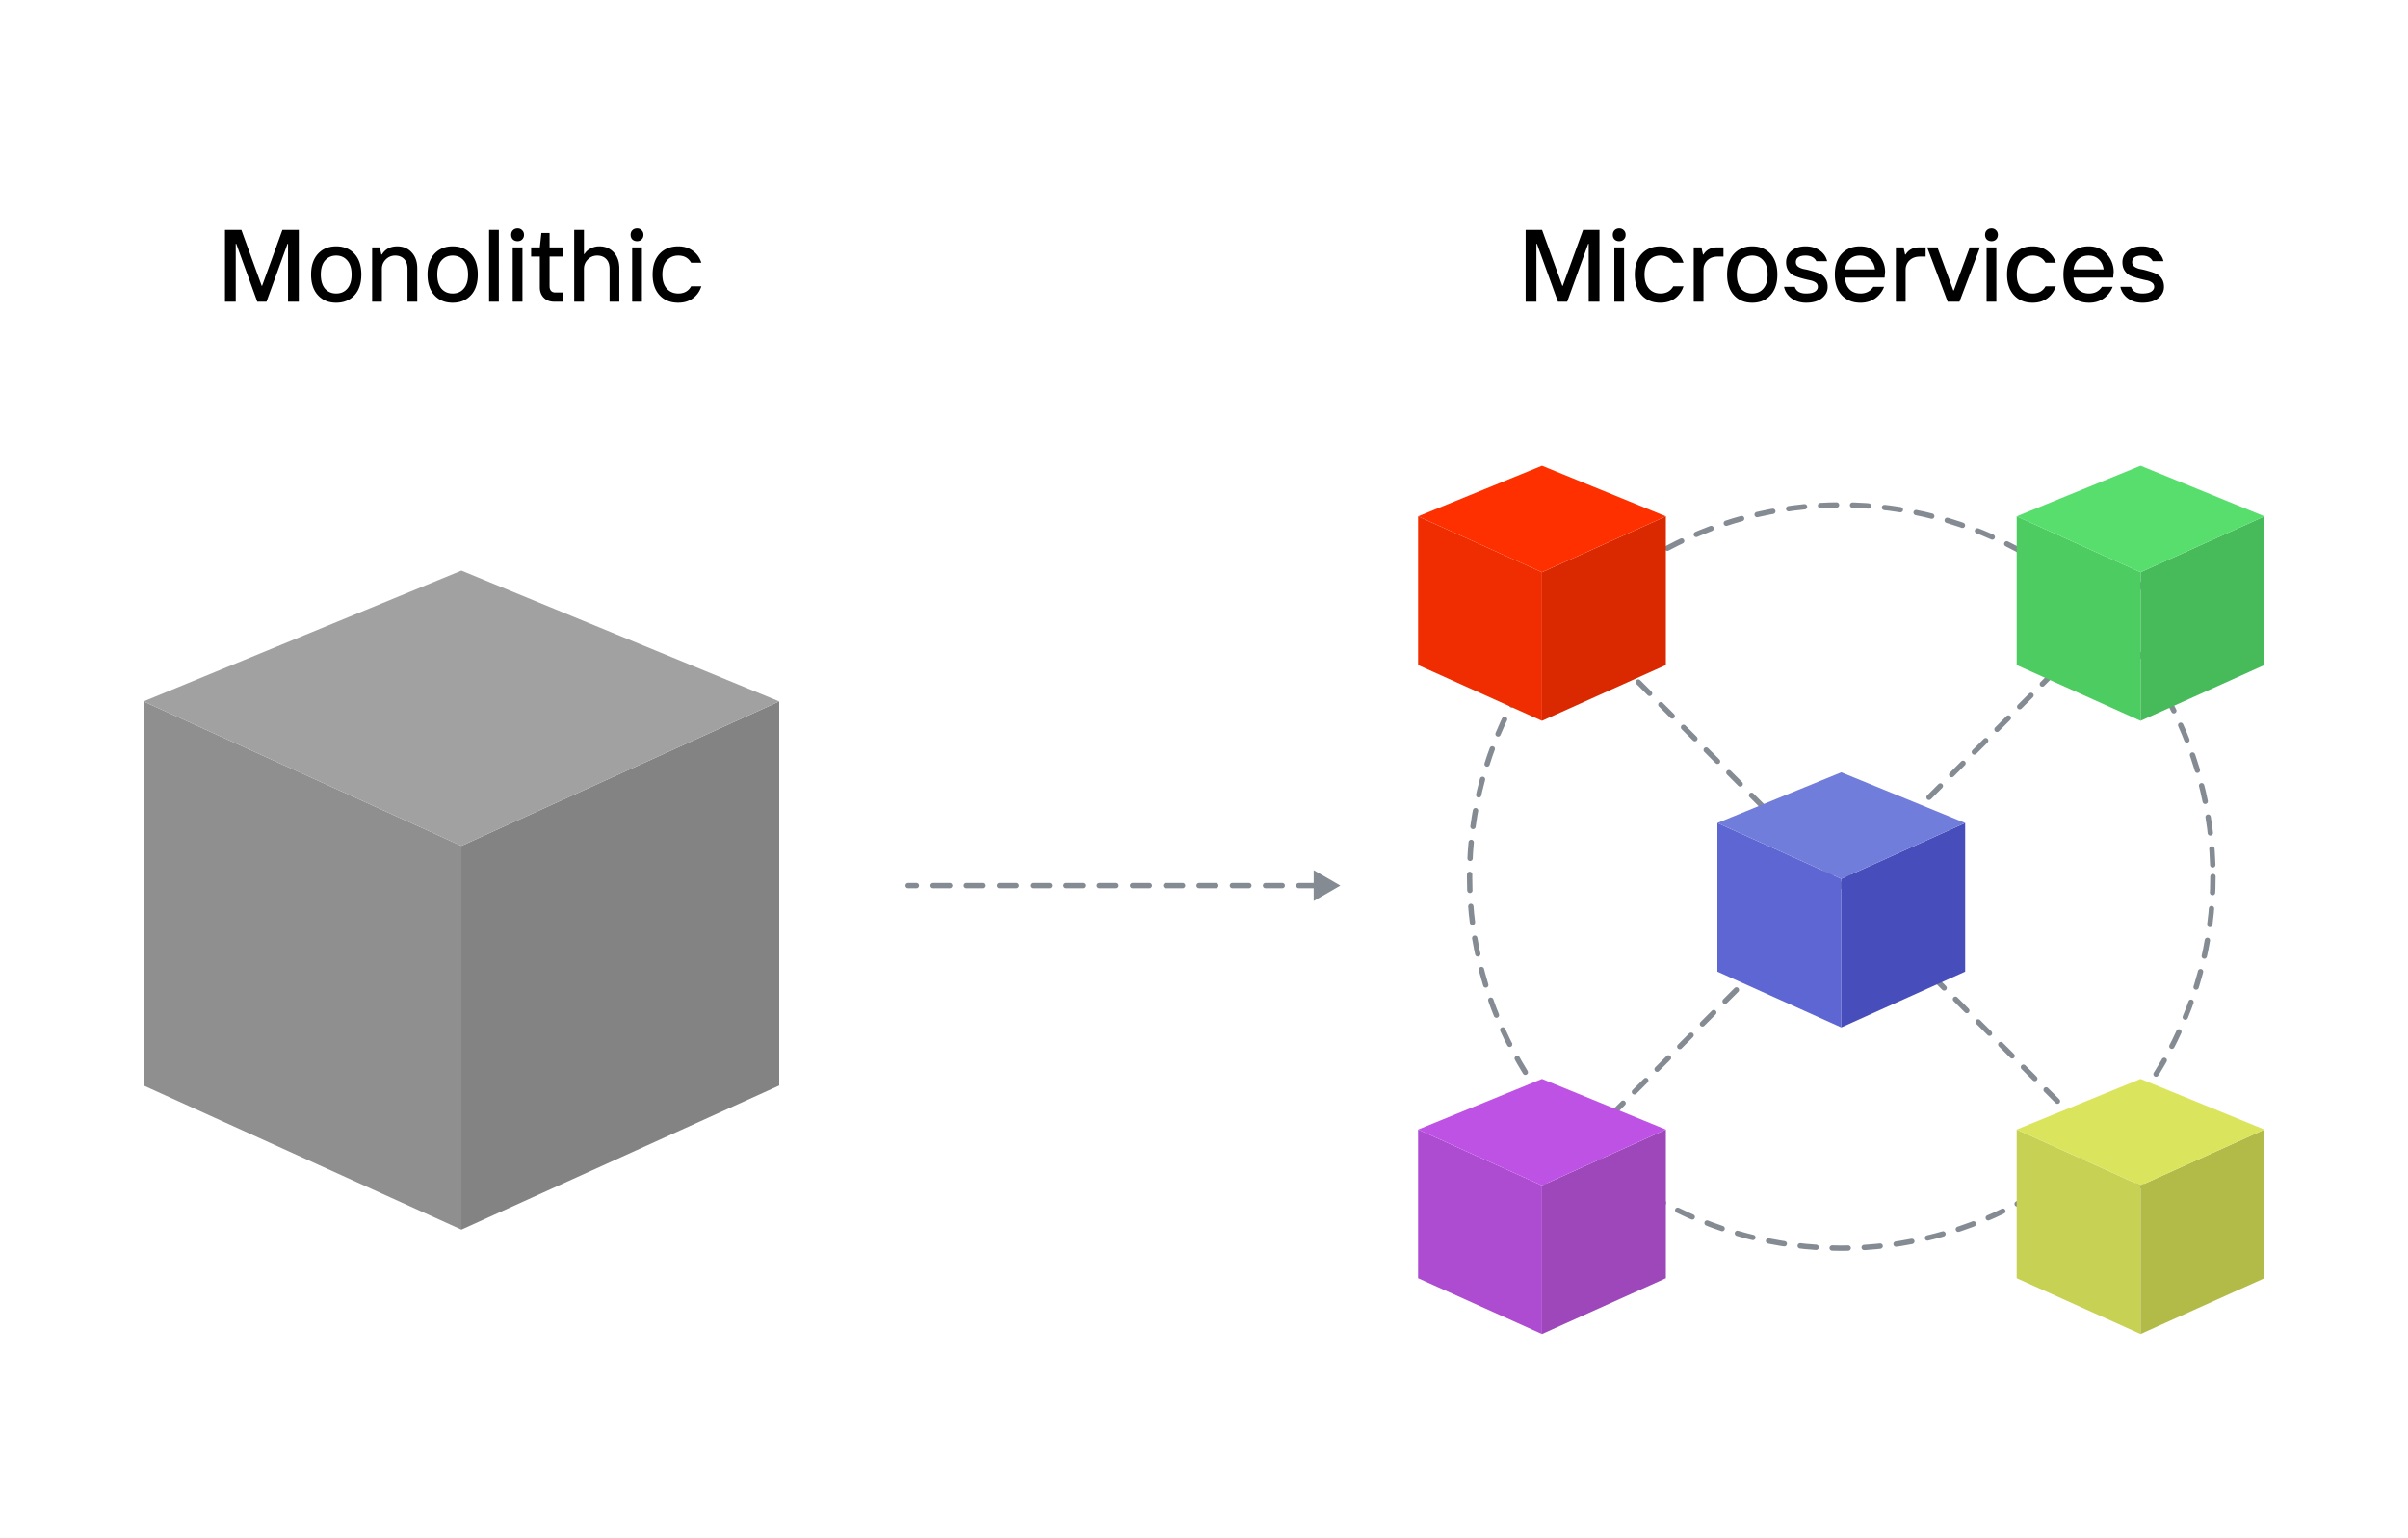 <?xml version="1.0" encoding="UTF-8"?> <svg xmlns="http://www.w3.org/2000/svg" width="822" height="525" fill="none"><path fill="#fff" d="M0 0h822v525H0z"></path><path d="M76.8 103V78.5h5.6l6.93 19.075h.14L96.4 78.5h5.6V103h-3.675V83.225h-.175L90.975 103h-3.15L80.65 83.225h-.175V103H76.8Zm44.201-2.205c-1.563 1.703-3.64 2.555-6.23 2.555-2.59 0-4.667-.852-6.23-2.555-1.563-1.703-2.345-4.06-2.345-7.07 0-3.01.782-5.367 2.345-7.07 1.563-1.703 3.64-2.555 6.23-2.555 2.59 0 4.667.852 6.23 2.555 1.563 1.703 2.345 4.06 2.345 7.07 0 3.01-.782 5.367-2.345 7.07Zm-10.045-2.24c.98 1.097 2.252 1.645 3.815 1.645 1.563 0 2.823-.548 3.78-1.645.98-1.12 1.47-2.73 1.47-4.83s-.49-3.698-1.47-4.795c-.957-1.12-2.217-1.68-3.78-1.68-1.563 0-2.835.56-3.815 1.68-.957 1.097-1.435 2.695-1.435 4.795s.478 3.71 1.435 4.83ZM127.032 103V84.45h2.625l.525 2.45h.175c1.143-1.867 2.893-2.8 5.25-2.8 2.03 0 3.675.688 4.935 2.065 1.26 1.377 1.89 3.197 1.89 5.46V103h-3.325V91.8c0-1.447-.385-2.567-1.155-3.36-.77-.793-1.785-1.19-3.045-1.19-1.283 0-2.368.455-3.255 1.365-.863.887-1.295 1.948-1.295 3.185V103h-3.325Zm33.72-2.205c-1.563 1.703-3.64 2.555-6.23 2.555-2.59 0-4.667-.852-6.23-2.555-1.563-1.703-2.345-4.06-2.345-7.07 0-3.01.782-5.367 2.345-7.07 1.563-1.703 3.64-2.555 6.23-2.555 2.59 0 4.667.852 6.23 2.555 1.563 1.703 2.345 4.06 2.345 7.07 0 3.01-.782 5.367-2.345 7.07Zm-10.045-2.24c.98 1.097 2.252 1.645 3.815 1.645 1.563 0 2.823-.548 3.78-1.645.98-1.12 1.47-2.73 1.47-4.83s-.49-3.698-1.47-4.795c-.957-1.12-2.217-1.68-3.78-1.68-1.563 0-2.835.56-3.815 1.68-.957 1.097-1.435 2.695-1.435 4.795s.478 3.71 1.435 4.83ZM166.958 103V78.5h3.325V103h-3.325Zm8.062 0V84.45h3.325V103h-3.325Zm1.68-20.65c-.653 0-1.19-.198-1.61-.595-.397-.42-.595-.945-.595-1.575 0-.653.198-1.178.595-1.575.42-.42.957-.63 1.61-.63.63 0 1.143.21 1.54.63.42.397.63.922.63 1.575 0 .63-.21 1.155-.63 1.575-.397.397-.91.595-1.54.595ZM189.181 103c-1.47 0-2.66-.455-3.57-1.365-.886-.91-1.33-2.088-1.33-3.535V87.6h-2.975v-3.15h2.975l.525-4.9h2.8v4.9h4.55v3.15h-4.55v10.15c0 .63.164 1.143.49 1.54.35.373.829.56 1.435.56h2.625V103h-2.975Zm6.83 0V78.5h3.325v8.225h.175a5.02 5.02 0 0 1 2.135-1.925 6.35 6.35 0 0 1 2.94-.7c2.03 0 3.675.688 4.935 2.065 1.26 1.377 1.89 3.197 1.89 5.46V103h-3.325V91.8c0-1.447-.385-2.567-1.155-3.36-.77-.793-1.785-1.19-3.045-1.19-1.284 0-2.369.455-3.255 1.365-.864.887-1.295 1.948-1.295 3.185V103h-3.325Zm19.785 0V84.45h3.325V103h-3.325Zm1.68-20.65c-.653 0-1.19-.198-1.61-.595-.396-.42-.595-.945-.595-1.575 0-.653.199-1.178.595-1.575.42-.42.957-.63 1.61-.63.63 0 1.144.21 1.54.63.42.397.63.922.63 1.575 0 .63-.21 1.155-.63 1.575-.396.397-.91.595-1.54.595Zm14.057 21c-2.66 0-4.784-.852-6.37-2.555-1.587-1.703-2.38-4.06-2.38-7.07 0-3.01.793-5.367 2.38-7.07 1.586-1.703 3.71-2.555 6.37-2.555 1.96 0 3.628.513 5.005 1.54 1.376 1.003 2.333 2.357 2.87 4.06h-3.5c-.91-1.633-2.369-2.45-4.375-2.45-1.61 0-2.917.572-3.92 1.715-1.004 1.12-1.505 2.707-1.505 4.76s.501 3.652 1.505 4.795c1.003 1.12 2.31 1.68 3.92 1.68 2.006 0 3.465-.817 4.375-2.45h3.5c-.537 1.703-1.494 3.068-2.87 4.095-1.377 1.003-3.045 1.505-5.005 1.505ZM520.8 103V78.5h5.6l6.93 19.075h.14L540.4 78.5h5.6V103h-3.675V83.225h-.175L534.975 103h-3.15l-7.175-19.775h-.175V103H520.8Zm30.271 0V84.45h3.325V103h-3.325Zm1.68-20.65c-.653 0-1.19-.198-1.61-.595-.397-.42-.595-.945-.595-1.575 0-.653.198-1.178.595-1.575.42-.42.957-.63 1.61-.63.63 0 1.143.21 1.54.63.42.397.63.922.63 1.575 0 .63-.21 1.155-.63 1.575-.397.397-.91.595-1.54.595Zm14.056 21c-2.66 0-4.783-.852-6.37-2.555-1.586-1.703-2.38-4.06-2.38-7.07 0-3.01.794-5.367 2.38-7.07 1.587-1.703 3.71-2.555 6.37-2.555 1.96 0 3.629.513 5.005 1.54 1.377 1.003 2.334 2.357 2.87 4.06h-3.5c-.91-1.633-2.368-2.45-4.375-2.45-1.61 0-2.916.572-3.92 1.715-1.003 1.12-1.505 2.707-1.505 4.76s.502 3.652 1.505 4.795c1.004 1.12 2.31 1.68 3.92 1.68 2.007 0 3.465-.817 4.375-2.45h3.5c-.536 1.703-1.493 3.068-2.87 4.095-1.376 1.003-3.045 1.505-5.005 1.505Zm11.368-.35V84.45h2.625l.525 2.45h.175c.98-1.633 2.555-2.45 4.725-2.45h2.1v3.15H586.4c-1.47 0-2.66.432-3.57 1.295-.886.84-1.33 1.925-1.33 3.255V103h-3.325Zm26.201-2.205c-1.563 1.703-3.64 2.555-6.23 2.555-2.59 0-4.667-.852-6.23-2.555-1.563-1.703-2.345-4.06-2.345-7.07 0-3.01.782-5.367 2.345-7.07 1.563-1.703 3.64-2.555 6.23-2.555 2.59 0 4.667.852 6.23 2.555 1.563 1.703 2.345 4.06 2.345 7.07 0 3.01-.782 5.367-2.345 7.07Zm-10.045-2.24c.98 1.097 2.252 1.645 3.815 1.645 1.563 0 2.823-.548 3.78-1.645.98-1.12 1.47-2.73 1.47-4.83s-.49-3.698-1.47-4.795c-.957-1.12-2.217-1.68-3.78-1.68-1.563 0-2.835.56-3.815 1.68-.957 1.097-1.435 2.695-1.435 4.795s.478 3.71 1.435 4.83Zm22.201 4.795c-1.96 0-3.617-.502-4.97-1.505-1.353-1.003-2.205-2.31-2.555-3.92h3.675c.467 1.517 1.75 2.275 3.85 2.275 1.33 0 2.333-.21 3.01-.63.677-.443 1.015-.992 1.015-1.645 0-.63-.268-1.132-.805-1.505s-1.213-.63-2.03-.77a41 41 0 0 1-2.59-.63 24.761 24.761 0 0 1-2.625-.875c-.793-.327-1.458-.887-1.995-1.68-.537-.793-.805-1.773-.805-2.94 0-1.54.595-2.823 1.785-3.85 1.213-1.05 2.835-1.575 4.865-1.575 1.89 0 3.5.467 4.83 1.4 1.33.933 2.17 2.158 2.52 3.675h-3.675c-.653-1.283-1.878-1.925-3.675-1.925-2.217 0-3.325.758-3.325 2.275 0 .63.268 1.143.805 1.54.537.373 1.202.642 1.995.805.817.14 1.692.35 2.625.63.933.257 1.797.548 2.59.875.817.327 1.493.887 2.03 1.68.537.77.805 1.727.805 2.87 0 1.54-.653 2.835-1.96 3.885-1.307 1.027-3.103 1.54-5.39 1.54Zm18.566 0c-2.66 0-4.783-.852-6.37-2.555-1.586-1.703-2.38-4.06-2.38-7.07 0-3.01.782-5.367 2.345-7.07 1.564-1.703 3.64-2.555 6.23-2.555 2.637 0 4.725.887 6.265 2.66 1.54 1.773 2.31 3.803 2.31 6.09l-.175 1.925h-13.51c.094 1.727.619 3.068 1.575 4.025.957.933 2.194 1.4 3.71 1.4 1.914 0 3.372-.758 4.375-2.275h3.675c-.63 1.633-1.645 2.952-3.045 3.955-1.4.98-3.068 1.47-5.005 1.47Zm-5.285-11.375h10.255c-.21-1.493-.77-2.648-1.68-3.465-.91-.84-2.065-1.26-3.465-1.26s-2.555.42-3.465 1.26c-.91.817-1.458 1.972-1.645 3.465ZM647.184 103V84.45h2.625l.525 2.45h.175c.98-1.633 2.555-2.45 4.725-2.45h2.1v3.15h-1.925c-1.47 0-2.66.432-3.57 1.295-.886.84-1.33 1.925-1.33 3.255V103h-3.325Zm17.679 0-7-18.55h3.5l5.425 14.7h.175l5.425-14.7h3.5l-7 18.55h-4.025Zm13.288 0V84.45h3.325V103h-3.325Zm1.68-20.65c-.653 0-1.19-.198-1.61-.595-.397-.42-.595-.945-.595-1.575 0-.653.198-1.178.595-1.575.42-.42.957-.63 1.61-.63.63 0 1.143.21 1.54.63.42.397.63.922.63 1.575 0 .63-.21 1.155-.63 1.575-.397.397-.91.595-1.54.595Zm14.056 21c-2.66 0-4.783-.852-6.37-2.555-1.586-1.703-2.38-4.06-2.38-7.07 0-3.01.794-5.367 2.38-7.07 1.587-1.703 3.71-2.555 6.37-2.555 1.96 0 3.629.513 5.005 1.54 1.377 1.003 2.334 2.357 2.87 4.06h-3.5c-.91-1.633-2.368-2.45-4.375-2.45-1.61 0-2.916.572-3.92 1.715-1.003 1.12-1.505 2.707-1.505 4.76s.502 3.652 1.505 4.795c1.004 1.12 2.31 1.68 3.92 1.68 2.007 0 3.465-.817 4.375-2.45h3.5c-.536 1.703-1.493 3.068-2.87 4.095-1.376 1.003-3.045 1.505-5.005 1.505Zm19.243 0c-2.66 0-4.783-.852-6.37-2.555-1.586-1.703-2.38-4.06-2.38-7.07 0-3.01.782-5.367 2.345-7.07 1.564-1.703 3.64-2.555 6.23-2.555 2.637 0 4.725.887 6.265 2.66 1.54 1.773 2.31 3.803 2.31 6.09l-.175 1.925h-13.51c.094 1.727.619 3.068 1.575 4.025.957.933 2.194 1.4 3.71 1.4 1.914 0 3.372-.758 4.375-2.275h3.675c-.63 1.633-1.645 2.952-3.045 3.955-1.4.98-3.068 1.47-5.005 1.47Zm-5.285-11.375H718.1c-.21-1.493-.77-2.648-1.68-3.465-.91-.84-2.065-1.26-3.465-1.26s-2.555.42-3.465 1.26c-.91.817-1.458 1.972-1.645 3.465Zm23.496 11.375c-1.96 0-3.616-.502-4.97-1.505-1.353-1.003-2.205-2.31-2.555-3.92h3.675c.467 1.517 1.75 2.275 3.85 2.275 1.33 0 2.334-.21 3.01-.63.677-.443 1.015-.992 1.015-1.645 0-.63-.268-1.132-.805-1.505-.536-.373-1.213-.63-2.03-.77a41.168 41.168 0 0 1-2.59-.63 24.761 24.761 0 0 1-2.625-.875c-.793-.327-1.458-.887-1.995-1.68-.536-.793-.805-1.773-.805-2.94 0-1.54.595-2.823 1.785-3.85 1.214-1.05 2.835-1.575 4.865-1.575 1.89 0 3.5.467 4.83 1.4 1.33.933 2.17 2.158 2.52 3.675h-3.675c-.653-1.283-1.878-1.925-3.675-1.925-2.216 0-3.325.758-3.325 2.275 0 .63.269 1.143.805 1.54.537.373 1.202.642 1.995.805.817.14 1.692.35 2.625.63.934.257 1.797.548 2.59.875.817.327 1.494.887 2.03 1.68.537.77.805 1.727.805 2.87 0 1.54-.653 2.835-1.96 3.885-1.306 1.027-3.103 1.54-5.39 1.54Z" fill="#000"></path><g clip-path="url(#a)"><path d="m157.502 419.813-108.5-49.212V239.469l108.5 49.313v131.031Z" fill="#8F8F8F"></path><path d="M157.5 419.813 266 370.601V239.469l-108.5 49.313v131.031Z" fill="#838383"></path><path d="m49.002 239.468 108.5 49.314 108.5-49.314-108.5-44.656-108.5 44.656Z" fill="#A1A1A1"></path></g><circle cx="628.54" cy="299.271" r="126.872" stroke="#858B93" stroke-width="1.824" stroke-linecap="round" stroke-dasharray="5.47 5.47"></circle><path stroke="#858B93" stroke-width="1.824" stroke-linecap="round" stroke-dasharray="5.47 5.47" d="m520.546 194.172 217.282 217.282"></path><path d="M310 301.444a.911.911 0 1 0 0 1.823v-1.823Zm147.56.911-9.119-5.265v10.531l9.119-5.266Zm-144.722.912a.912.912 0 0 0 0-1.823v1.823Zm5.675-1.823a.911.911 0 1 0 0 1.823v-1.823Zm5.676 1.823a.911.911 0 0 0 0-1.823v1.823Zm5.675-1.823a.911.911 0 1 0 0 1.823v-1.823Zm5.675 1.823a.912.912 0 1 0 0-1.823v1.823Zm5.676-1.823a.911.911 0 1 0 0 1.823v-1.823Zm5.675 1.823a.912.912 0 1 0 0-1.823v1.823Zm5.676-1.823a.911.911 0 1 0 0 1.823v-1.823Zm5.675 1.823a.912.912 0 1 0 0-1.823v1.823Zm5.675-1.823a.912.912 0 0 0 0 1.823v-1.823Zm5.676 1.823a.912.912 0 0 0 0-1.823v1.823Zm5.675-1.823a.911.911 0 1 0 0 1.823v-1.823Zm5.676 1.823a.911.911 0 0 0 0-1.823v1.823Zm5.675-1.823a.911.911 0 1 0 0 1.823v-1.823Zm5.675 1.823a.912.912 0 1 0 0-1.823v1.823Zm5.676-1.823a.911.911 0 1 0 0 1.823v-1.823Zm5.675 1.823a.912.912 0 1 0 0-1.823v1.823Zm5.676-1.823a.911.911 0 1 0 0 1.823v-1.823Zm5.675 1.823a.912.912 0 1 0 0-1.823v1.823Zm5.675-1.823a.912.912 0 0 0 0 1.823v-1.823Zm5.676 1.823a.912.912 0 0 0 0-1.823v1.823Zm5.675-1.823a.911.911 0 1 0 0 1.823v-1.823Zm5.676 1.823a.911.911 0 0 0 0-1.823v1.823Zm5.675-1.823a.911.911 0 1 0 0 1.823v-1.823Zm5.675 1.823a.912.912 0 1 0 0-1.823v1.823Zm5.676-1.823a.911.911 0 1 0 0 1.823v-1.823ZM310 303.267h2.838v-1.823H310v1.823Zm8.513 0h5.676v-1.823h-5.676v1.823Zm11.351 0h5.675v-1.823h-5.675v1.823Zm11.351 0h5.675v-1.823h-5.675v1.823Zm11.351 0h5.675v-1.823h-5.675v1.823Zm11.35 0h5.676v-1.823h-5.676v1.823Zm11.351 0h5.676v-1.823h-5.676v1.823Zm11.351 0h5.675v-1.823h-5.675v1.823Zm11.351 0h5.675v-1.823h-5.675v1.823Zm11.351 0h5.675v-1.823h-5.675v1.823Zm11.35 0h5.676v-1.823h-5.676v1.823Zm11.351 0h5.676v-1.823h-5.676v1.823Zm11.351 0h5.675v-1.823h-5.675v1.823Z" fill="#858B93"></path><path stroke="#858B93" stroke-width="1.824" stroke-linecap="round" stroke-dasharray="5.47 5.47" d="m519.256 411.456 217.282-217.282"></path><g clip-path="url(#b)"><path d="m628.541 350.773-42.291-19.049v-50.759l42.291 19.088v50.72Z" fill="#5D66D3"></path><path d="m628.543 350.773 42.291-19.049v-50.759l-42.291 19.088v50.72Z" fill="#474EBB"></path><path d="m586.25 280.965 42.291 19.089 42.291-19.089-42.291-17.285-42.291 17.285Z" fill="#717DDB"></path></g><g clip-path="url(#c)"><path d="m526.373 246.093-42.291-19.049v-50.759l42.291 19.089v50.719Z" fill="#F02D00"></path><path d="m526.373 246.093 42.291-19.049v-50.759l-42.291 19.089v50.719Z" fill="#DA2900"></path><path d="m484.082 176.286 42.291 19.088 42.291-19.088L526.373 159l-42.291 17.286Z" fill="#FF3000"></path></g><g clip-path="url(#d)"><path d="m526.373 455.453-42.291-19.049v-50.759l42.291 19.088v50.72Z" fill="#AD4CD0"></path><path d="m526.373 455.453 42.291-19.049v-50.759l-42.291 19.088v50.72Z" fill="#9D47BB"></path><path d="m484.082 385.645 42.291 19.088 42.291-19.088-42.291-17.286-42.291 17.286Z" fill="#BE52E4"></path></g><g clip-path="url(#e)"><path d="m730.709 246.093-42.291-19.049v-50.759l42.291 19.089v50.719Z" fill="#4DCC61"></path><path d="M730.709 246.093 773 227.044v-50.759l-42.291 19.089v50.719Z" fill="#47BB5A"></path><path d="m688.418 176.286 42.291 19.088 42.29-19.088L730.709 159l-42.291 17.286Z" fill="#57DE6D"></path></g><g clip-path="url(#f)"><path d="m730.709 455.453-42.291-19.049v-50.759l42.291 19.088v50.72Z" fill="#C7D153"></path><path d="M730.709 455.453 773 436.404v-50.759l-42.291 19.088v50.72Z" fill="#B2BB47"></path><path d="m688.418 385.645 42.291 19.088 42.29-19.088-42.29-17.286-42.291 17.286Z" fill="#DAE55D"></path></g><defs><clipPath id="a"><path fill="#fff" transform="translate(49 194.812)" d="M0 0h217v225H0z"></path></clipPath><clipPath id="b"><path fill="#fff" transform="translate(586.25 263.68)" d="M0 0h84.582v87.094H0z"></path></clipPath><clipPath id="c"><path fill="#fff" transform="translate(484.082 159)" d="M0 0h84.582v87.094H0z"></path></clipPath><clipPath id="d"><path fill="#fff" transform="translate(484.082 368.359)" d="M0 0h84.582v87.094H0z"></path></clipPath><clipPath id="e"><path fill="#fff" transform="translate(688.418 159)" d="M0 0h84.582v87.094H0z"></path></clipPath><clipPath id="f"><path fill="#fff" transform="translate(688.418 368.359)" d="M0 0h84.582v87.094H0z"></path></clipPath></defs></svg> 